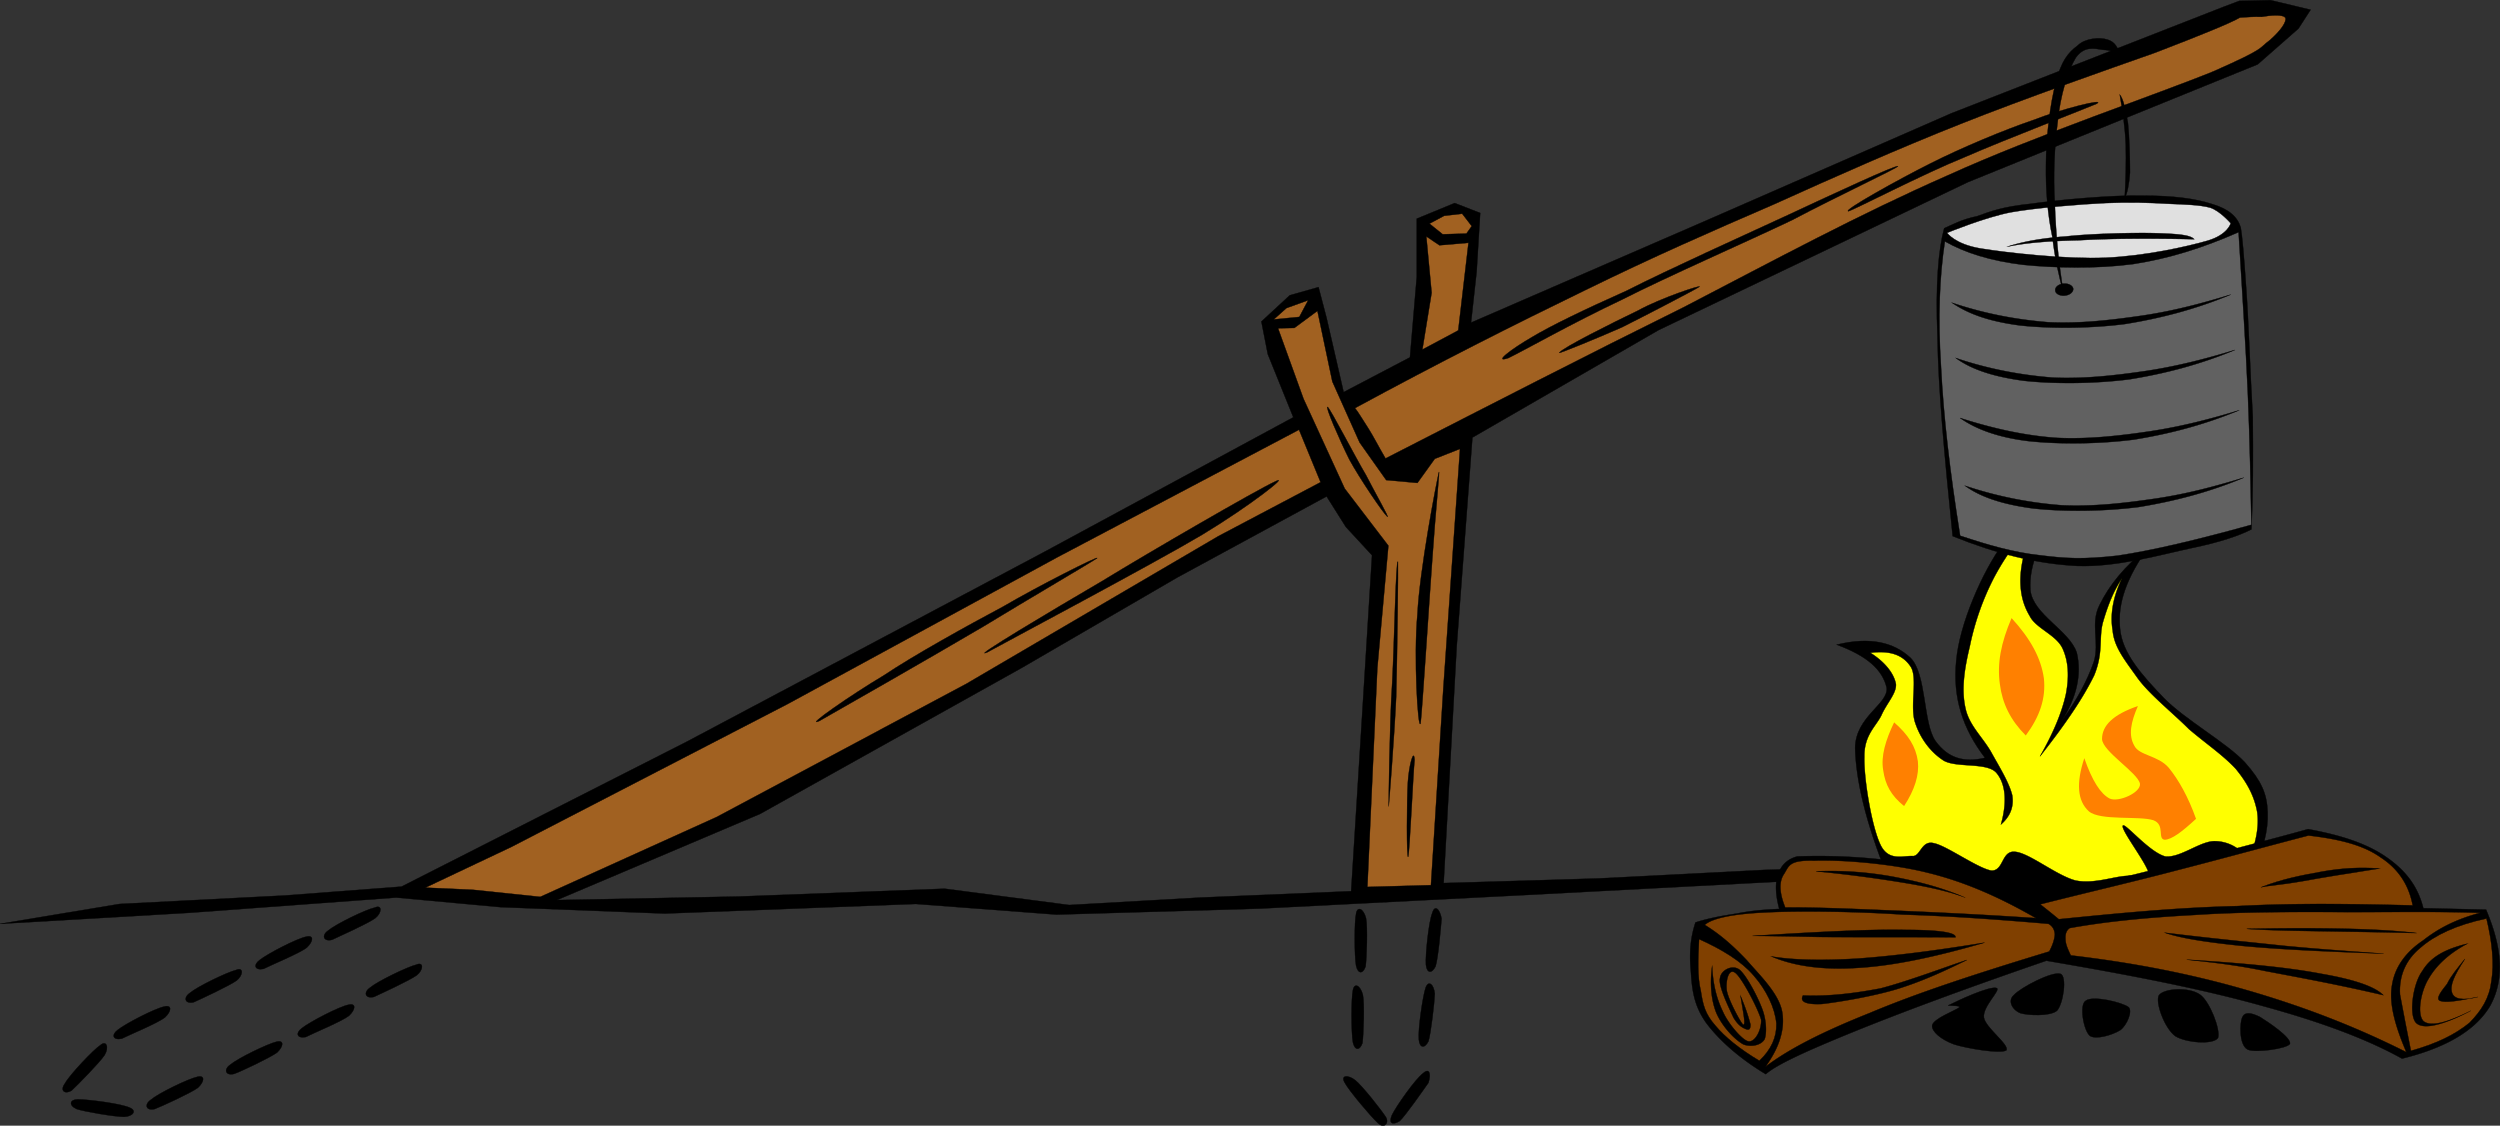 <svg xmlns="http://www.w3.org/2000/svg" version="1.0" viewBox="0 0 253.731 114.25"><rect x="0" y="0" width="253.731" height="114.25" fill="#333333" stroke="none"/><g fill-rule="evenodd"><path d="M149.3 32.742l23.72-10.296 25.02-10.944 27.61-10.8 1.62-.612 3.17-.072 4.07.972-1.23 1.908-4.14 3.636-29.41 11.952-31.39 15.012-18.9 10.908-1.59 21.133-1.33 24.084 15.7-.469 16.81-.863 19.4-.576-12.34 1.475-31.4 1.656-26.78 1.369-20.67.611-14.287-1.08-25.488.973-16.666-.649-10.584-.973-21.025 1.549L.003 93.762l12.132-2.016 16.812-.863 11.808-.9 28.98-14.725 36.215-19.224 25.31-13.68-2.59-6.408-.65-3.312 2.88-2.664 2.92-.828.82 3.132 1.73 7.524 6.73-3.528.69-8.172v-5.904l3.85-1.584 2.59 1.008-.36 5.94-.57 5.184zM56.522 91.35l20.628-8.748 26.57-14.832 15.8-9.18 15.12-8.208 1.95 3.096 2.66 2.88-.86 13.896-1.26 20.197-15.34.646-13.28.756-12.64-1.656-20.88.793-18.468.36z" stroke="#000" stroke-width=".036" stroke-miterlimit="10"/><path stroke="#000" stroke-width=".036" stroke-miterlimit="10" fill="#a16121" d="M43.167 90.09l4.824.217 6.84.718 17.892-8.099 25.308-13.5 25.629-15.012 10.37-5.472-2.19-5.328-24.56 12.96-27.322 14.867-28.043 14.508z"/><path stroke="#000" stroke-width=".036" stroke-miterlimit="10" fill="#a16121" d="M129.71 33.318l1.66-.036 2.34-1.728 1.51 7.164 2.77 6.192 2.7 3.816 3.17.288 1.76-2.448 2.56-1.008-1.69 24.264-1.26 20.016-6.45.18 1.01-22.211 1.12-12.421-4.43-5.796-4.18-9.108zM144.76 23.994l1.33.9 2.95-.252-1.04 8.892-3.64 1.944.94-5.76zM148.4 21.69l-1.84.216-1.48.792 1.34 1.08 2.41-.072.54-.756zM132.77 30.474l-2.2.792-1.29 1.152 2.59-.252z"/><path d="M137.52 41.418c8.5-4.608 16.13-8.46 23.33-11.952 7.06-3.456 12.74-5.94 19.15-8.712 6.3-2.844 12.53-5.616 18.97-8.172 6.52-2.592 14.87-5.508 19.77-7.236 4.68-1.8 7.6-2.988 8.6-3.564.72-.036 1.41-.108 2.2-.072.79-.144 2.19-.288 2.41.108.14.36-.43 1.26-1.59 2.268-1.18.864-.28.756-5.65 3.132-5.61 2.304-18 6.48-27.03 10.584-9.07 3.996-17.32 8.46-26.82 13.392-9.61 4.752-19.55 9.864-30.24 15.336-.72-1.224-1.26-2.304-1.77-3.096-.57-.864-.97-1.584-1.33-2.016z" stroke="#000" stroke-width=".036" stroke-miterlimit="10" fill="#a16121"/><path d="M155.42 34.254c1.97-1.188 5.25-2.772 9.68-4.752 4.32-2.196 11.74-5.544 16.42-7.704 4.71-2.196 10.83-5.04 11.12-4.932-.04.18-6.12 3.024-10.76 5.472-4.83 2.304-12.5 5.652-17.32 8.1-4.97 2.34-9.9 5.148-11.48 5.904-1.62.54.36-.936 2.34-2.088zM187.6 21.438c.58-.144 7.49-3.744 11.84-5.508 4.29-1.872 12.03-4.824 13.36-5.4 1.01-.612-3.6.54-6.44 1.656-2.88.972-7.28 2.808-10.41 4.392-3.17 1.584-9 4.824-8.35 4.86zM158.26 35.802c-.22.18 3.85-1.476 6.37-2.592 2.38-1.188 7.49-3.852 7.85-4.104.29-.252-3.96 1.152-6.23 2.412-2.48 1.188-7.74 3.816-7.99 4.284zM129.42 48.87c1.62-.828-2.52 2.448-7.41 5.4-4.97 2.953-20.16 11.017-21.85 11.953-1.769.719 6.69-4.32 11.62-7.201 4.94-3.024 15.81-9.324 17.64-10.152zM111.35 56.646c-.43.324-6.95 4.141-11.627 6.985-4.824 2.844-14.832 8.566-16.56 9.539-1.62.721 3.24-2.664 6.516-4.607 3.06-2.053 8.46-5.041 12.171-7.02 3.63-2.125 9.72-5.185 9.5-4.897zM141.88 57.006c-.22-.251-.36 7.992-.58 12.24-.28 4.141-.36 12.275-.36 12.6 0 .217.58-7.055.76-11.123.11-4.213.22-13.5.18-13.717zM134.75 41.31c-.32-.18 1.19 3.312 2.2 5.328 1.01 1.872 3.45 5.472 3.85 5.796.29.252-1.26-2.448-2.16-4.212-1.15-1.944-3.6-6.696-3.89-6.912zM146.02 48.006c.18-.9-.36 4.32-.65 8.712-.32 4.321-1.04 15.588-1.19 16.704-.28.828-.72-6.803-.32-11.088.21-4.428 1.91-13.284 2.16-14.328zM142.89 79.361c-.11 1.656-.15 7.85.03 7.598.15-.434.51-8.568.65-9.828-.07-1.26-.57.504-.68 2.23zM38.055 92.105c-.972.217-3.996 1.693-4.752 2.34-.684.469-.504 1.152.396.938.684-.324 3.672-1.656 4.392-2.197.684-.54.72-1.405-.036-1.081zM31.106 95.059c-.972.18-3.996 1.764-4.752 2.375-.684.504-.504 1.08.396.9.684-.359 3.672-1.584 4.392-2.16.685-.649.721-1.295-.036-1.115zM23.979 98.441c-.9.217-3.96 1.689-4.716 2.339-.684.47-.504 1.15.396.94.72-.32 3.6-1.66 4.356-2.198.684-.54.72-1.403-.036-1.081zM16.707 102.15c-.972.18-3.996 1.76-4.752 2.37-.684.51-.504 1.08.396.9.684-.35 3.672-1.58 4.392-2.16.684-.64.72-1.29-.036-1.11zM137.63 92.719c-.18.756-.18 4.32 0 5.291.18.828.69.9.97.072.11-.828.22-4.031.04-4.896-.25-.971-.87-1.26-1.01-.467zM42.267 97.902c-.9.217-3.96 1.691-4.716 2.338-.684.47-.504 1.15.396.94.72-.33 3.6-1.658 4.356-2.197.684-.542.719-1.405-.036-1.081zM35.391 101.97c-.972.18-3.996 1.77-4.752 2.38-.684.5-.504 1.08.396.9.684-.36 3.672-1.59 4.392-2.16.684-.65.719-1.3-.036-1.12zM28.083 105.72c-.9.21-3.96 1.69-4.716 2.34-.684.46-.504 1.15.396.93.72-.25 3.6-1.62 4.356-2.16.684-.65.72-1.29-.036-1.11zM20.055 109.28c-.972.21-3.996 1.69-4.752 2.34-.684.47-.504 1.15.396.94.684-.26 3.672-1.63 4.392-2.16.684-.65.72-1.3-.036-1.12zM13.215 112.44c-.828-.43-4.32-.86-5.22-.86-.972-.03-1.044.61-.216.98.72.25 3.852.79 4.824.79.899-.04 1.295-.62.612-.91zM10.19 106.07c-.72.47-3.168 3.07-3.6 3.89-.54.72-.036 1.15.684.72.612-.57 2.844-2.84 3.348-3.6.469-.79.181-1.54-.432-1.01zM137.31 100.49c-.18.76-.18 4.32 0 5.3.18.82.68.89.97.07.11-.83.22-4.03.04-4.9-.26-.97-.87-1.257-1.01-.47zM145.37 92.646c-.36.828-.72 4.248-.65 5.256.08.863.58.973.98.18.28-.9.54-3.959.61-4.859-.18-.973-.69-1.442-.94-.577zM144.69 100.24c-.29.83-.79 4.25-.69 5.26.07.86.58.97.98.18.25-.83.61-3.93.64-4.83-.1-.967-.64-1.401-.93-.61zM144.44 108.92c-.76.54-2.74 3.35-3.17 4.25-.36.82.03 1.08.79.61.61-.58 2.41-3.17 2.92-3.89.28-.9.1-1.55-.54-.97zM136.48 109.89c.4.76 2.63 3.42 3.38 4.11.62.57 1.16 0 .8-.62-.51-.79-2.42-3.2-3.1-3.74-.72-.58-1.55-.54-1.08.25zM204.38 91.242c-3.64-.9-6.92-1.477-9.83-2.016-2.99-.469-5.58-.9-7.92-1.008 3.89.756 7.27 1.332 10.29 1.871 2.96.47 5.44.901 7.46 1.153z" stroke="#000" stroke-width=".036" stroke-miterlimit="10"/><path d="M228.5 88.686c1.22-2.34 1.72-4.428 1.65-6.264-.07-1.908-.65-3.168-2.3-5.039-1.88-2.018-6.12-4.357-8.28-6.588-2.2-2.305-4.18-4.5-4.4-6.984-.28-2.629.72-5.256 2.88-8.28-2.48 1.979-3.99 3.888-4.96 5.868-.98 1.908.03 3.779-.58 5.76-.69 1.98-1.76 3.924-3.24 5.977 1.51-2.377 2.02-4.717 1.51-6.877-.72-2.268-4.46-3.887-4.71-6.371-.18-2.629 1.08-5.473 3.78-8.929-2.49.072-4.72 1.476-6.56 4.212-2.05 2.771-4.43 8.136-4.75 11.916-.36 3.672.61 6.805 2.92 9.828-2.13.504-3.75.035-5.01-1.691-1.29-1.801-.9-6.84-2.55-8.461-1.69-1.584-4.14-2.16-7.49-1.332 3.13 1.152 4.64 2.557 5.07 4.357.22 1.654-3.16 2.916-3.2 6.119.07 3.203 1.04 7.523 3.31 13.104 4.11 3.133 9.08 4.68 15.34 4.645 6.19-.074 13.29-1.73 21.57-4.97z" stroke="#000" stroke-width=".036" stroke-miterlimit="10"/><path d="M228.28 87.281c.68-1.799 1.04-3.455.79-4.967-.32-1.621-1.04-2.916-2.16-4.285-1.3-1.402-3.02-2.555-4.75-4.031-1.69-1.691-4.11-3.6-5.29-5.291-1.26-1.766-2.31-3.061-2.45-4.717-.29-1.691.07-3.457.94-5.293-.87 1.332-1.41 2.701-1.91 4.393-.47 1.621.07 3.061-.9 5.436-1.12 2.305-2.95 5.004-5.51 8.244 1.4-2.447 2.23-4.5 2.63-6.299.36-1.836.25-3.385-.33-4.645-.64-1.404-2.73-2.053-3.34-3.313-.8-1.332-1.05-2.771-.9-4.463.18-1.729.75-3.457 1.87-5.473-1.91 1.728-3.28 3.636-4.5 5.867a26.915 26.915 0 00-2.56 7.201c-.54 2.232-.86 4.355-.43 6.229.36 1.727 1.69 2.879 2.59 4.428.79 1.439 1.84 3.096 2.16 4.428.18 1.225-.25 2.16-1.15 2.951.68-2.412.43-4.211-.47-5.256-.97-1.08-3.99-.467-5.33-1.223-1.36-.865-2.37-2.27-2.88-3.781-.61-1.656.26-4.535-.46-5.725-.8-1.26-2.16-1.691-4.11-1.439 1.55.973 2.41 2.16 2.59 3.168.08.936-.93 1.945-1.47 3.168-.54 1.117-1.77 2.016-1.73 4.213-.07 2.195.75 7.127 1.65 8.963.83 1.693 2.31 1.045 3.32 1.117.75-.072.86-1.656 2.12-1.297 1.26.252 4.39 2.52 5.8 2.771 1.29.037 1-2.088 2.44-1.906 1.44.143 4.18 2.41 6.12 2.916 1.84.359 3.82-.396 5.12-.469 1.22-.107 2.26.469 2.3-.217-.15-1.008-2.92-4.535-2.63-4.895.22-.289 2.67 2.699 4.29 3.131 1.54.18 3.56-1.584 5.07-1.547 1.41.037 2.56.721 3.46 1.908z" stroke="#000" stroke-width=".036" stroke-miterlimit="10" fill="#ff0"/><path d="M222.88 83.105c-.79-2.23-1.77-3.959-2.77-5.184-1.08-1.26-2.99-1.225-3.49-2.232-.62-1.08-.36-2.375.36-4.031-2.52.863-3.64 1.98-3.64 3.348.04 1.26 3.64 3.42 3.85 4.537.11.898-2.16 1.906-3.06 1.512-.94-.469-1.8-1.836-2.59-4.105-.83 2.521-.72 4.32.47 5.4 1.15.973 5.14.432 6.55.9 1.22.469.36 1.908 1.15 1.98.72-.037 1.73-.792 3.17-2.125zM205.6 74.646c-1.55-1.549-2.38-3.24-2.63-5.221-.29-2.088.11-4.176 1.19-6.695 1.94 2.123 2.99 4.068 3.28 6.119.21 2.016-.4 3.854-1.84 5.797zM193.25 81.811c-1.33-1.08-1.91-2.16-2.12-3.637-.25-1.439.25-3.061 1.11-4.859 1.44 1.26 2.2 2.447 2.41 3.959.15 1.369-.32 2.88-1.4 4.537z" fill="#ff8000"/><path d="M205.2 91.529c-2.66-1.584-5.76-2.916-9.57-3.6a59.082 59.082 0 00-13.21-1.008c-1.01.252-1.66.9-1.95 1.801-.32.828-.29 2.051.11 3.527-1.58.072-2.85.18-4.32.469-1.4.215-2.84.467-4.18.9-.54 1.584-.64 3.238-.47 4.967.11 1.725.26 3.415 1.55 5.225 1.23 1.65 3.24 3.52 6.05 5.21 1.15-1 4.11-2.34 8.86-4.28 4.78-1.94 11.23-4.35 19.62-7.234 8.67 1.477 15.87 2.884 21.99 4.604 6.05 1.66 10.62 3.39 14.11 5.33 4.54-1.11 7.53-2.92 8.97-5.4 1.4-2.626 1.26-5.686-.44-9.718l-6.37-.145c-.54-2.16-1.73-3.779-3.7-5.148-1.98-1.402-4.65-2.268-8-2.879-3.06.863-7.05 1.871-11.84 3.168-4.89 1.225-10.58 2.627-17.21 4.211z" stroke="#000" stroke-width=".036" stroke-miterlimit="10"/><path d="M181.19 92.105c-.61-1.475-.65-2.664-.11-3.42.51-.828.51-1.404 3.06-1.332 2.49-.107 7.67.252 11.52 1.225 3.82.936 7.35 2.52 10.98 4.607-5.79-.395-10.62-.611-14.9-.791-4.25-.179-7.81-.324-10.55-.289zM173.02 93.871c1.58.971 2.88 2.123 4.28 3.6 1.23 1.439 3.21 3.309 3.57 5.189.32 1.8-.29 3.67-1.69 5.61 2.26-1.73 5.65-3.49 10.54-5.44 4.86-2.05 10.8-3.992 18.26-6.26.39-.721.54-1.297.57-1.729-.03-.504-.25-.863-.65-1.08-5.04-.432-10-.791-14.76-.936-4.89-.324-10.62-.396-13.96-.217-3.39.146-5.44.615-6.16 1.263zM251.72 92.646c-4.22-.145-8.72-.072-13.5-.072-4.97-.035-10.73-.035-15.48.287-4.72.252-8.9.648-12.68 1.332-.32.217-.46.576-.43 1.08 0 .504.18.938.54 1.693 6.16.719 12.02 1.836 17.75 3.494 5.72 1.65 11.02 3.67 16.31 6.33-1.19-2.77-1.8-5.07-1.44-6.908.32-1.873 1.51-3.35 3.13-4.428 1.55-1.224 3.35-2.159 5.8-2.808zM207.07 91.781c4.97-1.26 9.51-2.303 14.15-3.527 4.61-1.188 8.79-2.34 13.07-3.455 3.13.359 5.58.971 7.34 2.23 1.77 1.152 2.85 2.773 3.24 4.861-5.9-.145-11.84-.252-17.82.072-6.04.143-11.98.719-18.1 1.332a85.354 85.354 0 00-1.88-1.513z" stroke="#000" stroke-width=".036" stroke-miterlimit="10" fill="#804000"/><path d="M229.47 90.055c2.09-.828 4.14-1.225 6.15-1.584 1.98-.361 3.89-.469 5.87-.324-3.24.504-5.9.936-7.85 1.295-2.01.361-3.45.433-4.17.613z" stroke="#000" stroke-width=".036" stroke-miterlimit="10"/><path d="M172.44 95.311c-.1 2.016-.18 3.816.18 5.259.22 1.44.44 2.34 1.48 3.52.97 1.16 2.41 2.34 4.46 3.57 1.19-1.12 1.77-2.38 1.73-3.78-.14-1.58-1.01-3.39-2.3-4.862-1.26-1.475-3.24-2.664-5.55-3.707zM243.58 100.93c.36 1.9.72 3.81 1.11 5.72 2.67-.75 4.47-1.65 5.94-2.84 1.23-1.26 2.02-2.49 2.23-4.251.29-1.764.08-3.924-.5-6.336-3.06.648-5.26 1.691-6.73 2.988-1.48 1.223-2.16 2.844-2.05 4.719z" stroke="#000" stroke-width=".036" stroke-miterlimit="10" fill="#804000"/><path d="M173.77 98.047c.08 1.836.44 3.273 1.08 4.603.51 1.19 1.91 2.85 2.56 3.03.69.18 1.4-1.16 1.33-2.2-.36-1.22-1.98-4.283-2.63-4.75-.68-.504-.97.828-.86 1.76.11.87 1.4 3.28 1.66 3.5.28.07.07-.9-.26-2.92.58 1.37.87 2.34 1.01 2.92 0 .47-.14.57-.43.47-.4-.15-.83-.4-1.3-1.19-.43-.94-1.58-3.24-1.36-4 .07-.791 1.26-1.439 2.01-.828.69.613 1.77 2.628 2.27 3.958.43 1.12.47 2.42.25 3.06-.36.65-1.4.83-2.16.54-.97-.54-2.16-1.87-2.73-3.16-.54-1.3-.69-2.994-.44-4.793zM177.88 94.986c6.98-.432 11.92-.684 15.48-.611 3.35 0 5.18.252 5.11.756-5.98-.037-10.44 0-13.93-.037-3.42-.073-5.69-.108-6.66-.108zM179.79 97.074c2.16.359 5 .432 8.67.217 3.6-.252 7.92-.793 12.96-1.621-4.96 1.439-9.18 2.34-12.78 2.557-3.63.252-6.58-.18-8.85-1.153zM182.99 101.03c2.45.11 5.08-.18 7.89-.72 2.77-.717 7.16-2.373 8.74-2.877 1.44-.504 1.44-.504 0 0-2.41 1.189-4.71 2.232-7.2 2.987-2.59.76-5.94 1.3-7.52 1.48-1.59.07-2.27-.22-1.91-.87zM219.71 94.662c4.39.541 8.39.936 12.13 1.332 3.71.359 7.02.576 10.08.793-6.01-.217-10.73-.434-14.43-.793-3.82-.396-6.23-.791-7.78-1.332zM221.94 97.398c5.83.359 10.3.791 13.68 1.439 3.32.576 5.4 1.293 6.27 2.163-4.79-1.118-8.61-1.804-11.99-2.45-3.31-.685-6.01-.937-7.96-1.152zM228.06 94.266c4-.072 7.28-.072 10.23 0 2.91.072 5.11.217 6.98.432-5.94-.143-10.33-.18-13.17-.252-2.92-.071-4.22-.18-4.04-.18zM199.44 91.098c-2.41-1.043-4.86-1.656-7.34-2.123a35.095 35.095 0 00-7.78-.541c3.78.361 6.95.828 9.51 1.26 2.48.433 4.35.9 5.61 1.404zM250.42 95.777c-2.23.541-3.71 1.332-4.57 2.773-.97 1.295-1.41 4.53-.61 5.29.75.68 2.7.22 5.54-1.26-2.52 1.26-4.07 1.62-4.79 1.08-.72-.65-.32-3.02.51-4.354.75-1.296 2.01-2.519 3.92-3.529z" stroke="#000" stroke-width=".036" stroke-miterlimit="10"/><path d="M250.17 97.326c-.79.973-1.44 1.764-1.8 2.52-.47.614-1.26 1.514-.72 1.734.57.21 1.73.03 3.85-.4-1.58.4-2.41.22-2.63-.4-.25-.76.18-1.725 1.3-3.454zM198.83 102.26c-.43.32-2.59 1.12-2.73 1.8-.08.61.86 1.44 2.23 1.94 1.26.4 4.64.98 5.29.61.4-.54-2.12-2.3-2.27-3.35-.14-1.11 1.76-2.8 1.3-2.98-.69-.26-4.07 1.33-4.76 1.69-.71.18 1.26 0 .94.29zM204.38 101c-.65.57-.15 1.51.68 1.83.68.22 2.99.36 3.71-.25.65-.72 1.04-3.49.36-3.742-.87-.287-4.07 1.402-4.75 2.162zM211.68 101.57c-.68.4-.21 3.07.44 3.57.61.39 2.23-.07 3.06-.58.68-.47 1.29-1.94.86-2.34-.65-.5-3.67-1.22-4.36-.65zM219.1 101.03c-.36.72.58 3.35 1.69 4.14 1.05.65 3.78.9 4.32.18.29-.79-.83-3.74-1.84-4.42-1.15-.79-3.7-.62-4.17.1zM227.56 103.27c-.22.5-.36 2.73.54 3.24.72.39 4.1-.08 4.32-.58.11-.65-2.2-2.19-3.02-2.7-.98-.5-1.59-.54-1.84.04zM197.32 23.166c.83-.36 1.76-.9 3.35-1.224 1.37-.504 2.63-.972 5.43-1.26 2.74-.396 8.28-.9 11.38-.828 3.02 0 5.33.288 7.06.864 1.69.504 2.55 1.296 2.88 2.376.14.792.32 2.736.54 5.976.25 3.204.43 9 .68 13.212.04 4.176.04 7.812-.14 11.448-1.19.612-3.14 1.296-6.12 1.908-3.03.648-7.53 1.944-11.56 1.799-4.14-.215-8.17-1.223-12.64-3.023-.86-8.388-1.47-15.048-1.54-20.268-.22-5.292.1-8.856.68-10.98z" stroke="#000" stroke-width=".036" stroke-miterlimit="10"/><path d="M197.61 23.634s3.85-1.584 6.48-2.088c2.62-.468 7.23-.828 9.61-.936 2.41-.108 4.5-.036 6.3.072 1.76.072 3.27.108 4.32.396 1 .324 2.08 1.584 2.08 1.584s-.28 1.152-2.34 1.764c-2.12.612-6.33 1.548-10.33 1.728-3.96.18-10.08-.504-12.71-.936-2.62-.432-3.41-1.584-3.41-1.584z" stroke="#000" stroke-width=".036" stroke-miterlimit="10" fill="#e0e0e0"/><path d="M197.39 24.498c-.54 3.564-.72 7.668-.39 12.744.25 5.004.89 10.584 1.94 17.136 2.73.9 5.4 1.692 8.13 1.98 2.6.324 4.29.432 7.85.036 3.6-.54 8-1.584 13.58-3.132-.08-4.032-.15-8.28-.36-13.284-.22-5.076-.58-10.368-.94-16.416-3.6 1.584-6.98 2.664-10.69 3.24-3.75.504-8.03.396-11.2.072-3.24-.396-5.83-1.188-7.92-2.376z" stroke="#000" stroke-width=".036" stroke-miterlimit="10" fill="#616161"/><path d="M203.73 25.038c1.4-.468 3.38-.864 5.94-1.044 2.59-.288 6.98-.396 9.29-.324 2.19.072 3.34.18 3.74.612-4.72-.108-8.64-.072-11.77.108-3.24.072-5.51.288-7.2.648zM198.11 30.726c3.31 1.116 6.59 1.728 9.83 1.98 3.2.144 6.33-.216 9.54-.684 3.13-.468 5.98-1.224 8.93-2.124-3.64 1.512-7.17 2.412-10.73 2.988-3.64.468-7.71.468-10.66.144-3.02-.396-5.18-1.116-6.91-2.304zM198.51 36.342c3.31 1.116 6.59 1.728 9.83 1.98 3.2.144 6.33-.216 9.54-.684 3.06-.468 6.04-1.224 8.96-2.124-3.64 1.512-7.16 2.412-10.73 2.988-3.71.468-7.74.468-10.69.144-2.99-.396-5.29-1.116-6.91-2.304zM198.94 42.426c3.38 1.08 6.62 1.8 9.86 2.016 3.21.144 6.37-.216 9.51-.684 3.06-.468 6.04-1.224 8.96-2.124-3.64 1.512-7.16 2.412-10.73 2.988-3.71.468-7.74.468-10.69.144-2.99-.36-5.29-1.188-6.91-2.34zM199.44 49.302a40.465 40.465 0 009.83 1.98c3.2.144 6.34-.216 9.54-.684 3.13-.468 5.98-1.224 8.93-2.124-3.6 1.512-7.17 2.412-10.69 2.988-3.71.468-7.74.468-10.69.144-2.99-.396-5.3-1.116-6.92-2.304z" stroke="#000" stroke-width=".036" stroke-miterlimit="10"/><path d="M209.45 29.79c-.47-1.656-.9-3.564-1.15-5.724-.47-2.232-.69-4.716-.65-7.308 0-2.844.43-6.3 1.01-8.424.54-2.124 1.22-2.988 2.2-3.708.75-.756 2.26-.864 3.02-.612.76.216 1.11.792 1.37 1.872-.51-.612-1.01-.792-1.8-.828-.94-.144-1.91-.396-2.77.792-.8 1.296-1.59 3.888-1.84 6.516-.32 2.52-.47 5.364-.29 8.388.11 2.952.36 5.832.9 9.036zM215.14 9.594c.29 1.692.54 3.348.61 5.112.04 1.728 0 3.528-.11 5.4.26-.468.44-1.332.54-2.592 0-1.26-.07-3.816-.21-5.04-.25-1.296-.4-2.304-.83-2.88z" stroke="#000" stroke-width=".036" stroke-miterlimit="10"/><path d="M208.59 29.466c0 .324.43.576.93.54.51-.036.9-.324.9-.684-.03-.324-.46-.576-.97-.54-.5.036-.9.36-.86.684z" stroke="#000" stroke-width=".036" stroke-miterlimit="10"/></g></svg>